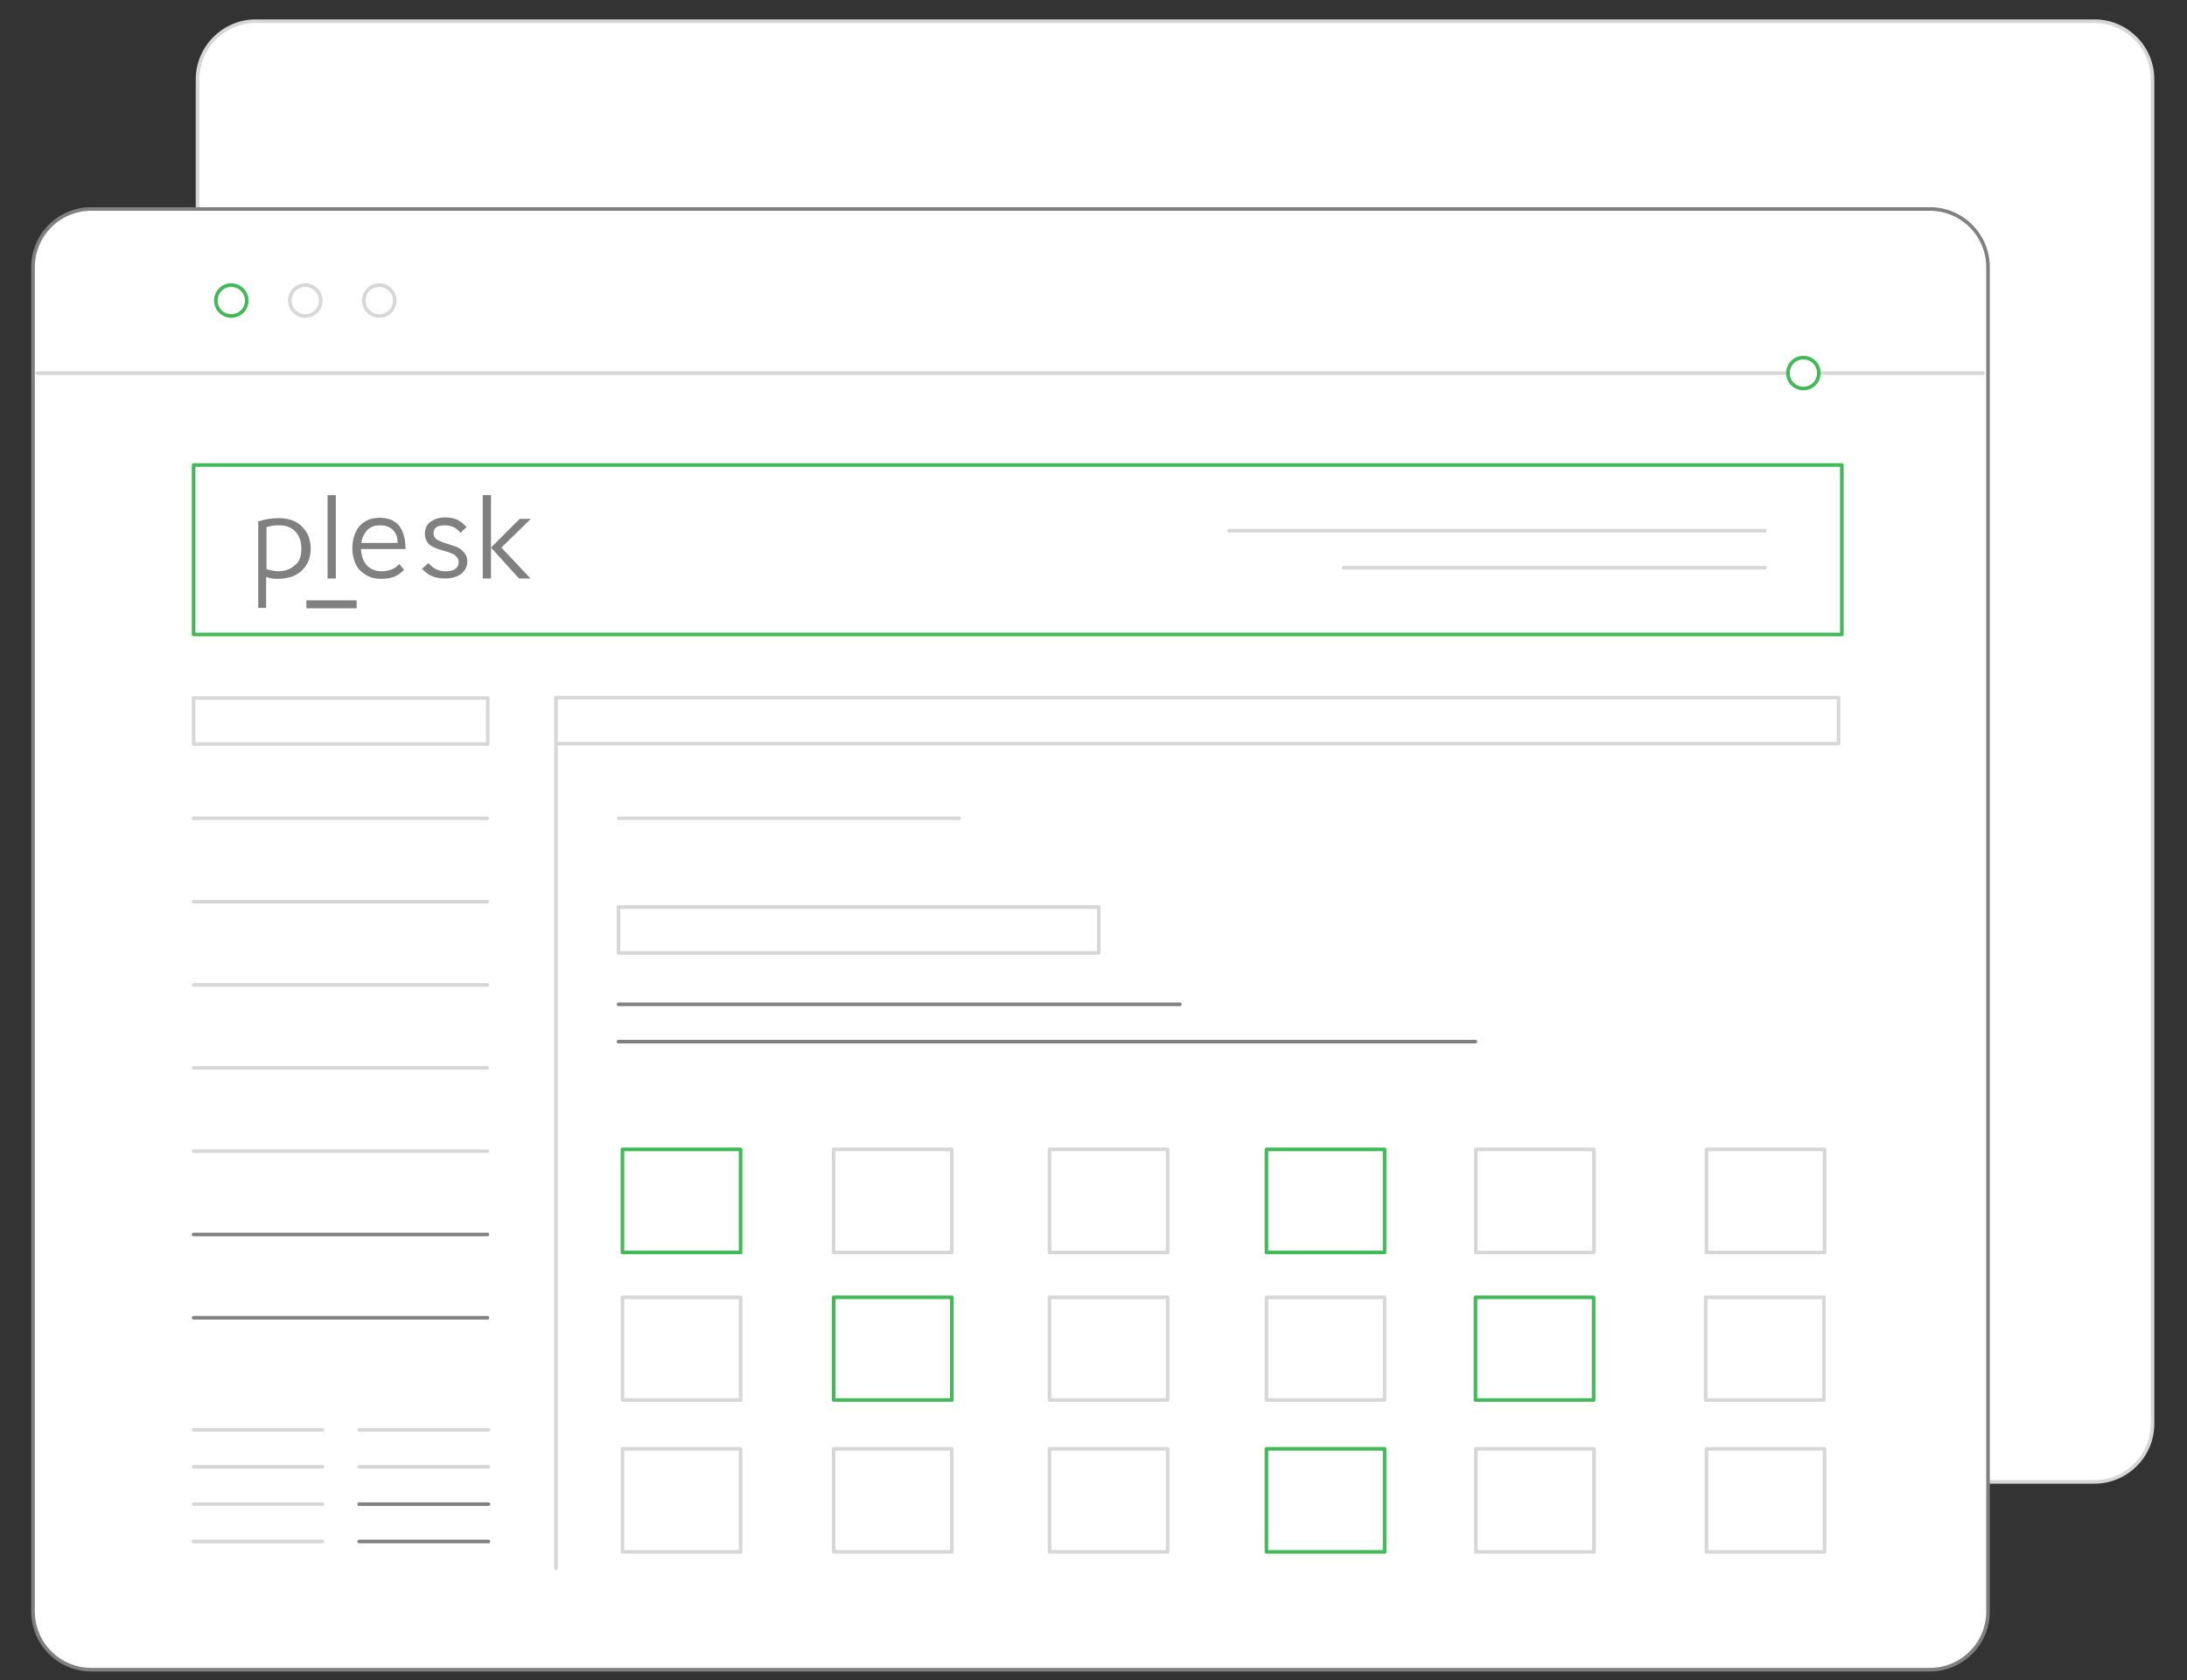 <svg version="1.1" id="Layer_1" xmlns="http://www.w3.org/2000/svg" xmlns:xlink="http://www.w3.org/1999/xlink" x="0" y="0" viewBox="0 0 608.9 468" xml:space="preserve">
  <rect x="0" y="0" width="608.9" height="468" fill="#333333" stroke="none"/>
  <style>
    .plesk2,.plesk3,.plesk4,.plesk5{fill:none;stroke:#40ba56;stroke-linecap:round;stroke-linejoin:round;stroke-miterlimit:10}.plesk3,.plesk4,.plesk5{fill:#fff}.plesk4,.plesk5{fill:none;stroke:#d7d7d7}.plesk5{stroke:gray}.plesk6{fill:gray}
  </style>
  <path d="M71.2 5.9h511.9c9 0 16.2 7.3 16.2 16.2v374.4c0 9-7.3 16.2-16.2 16.2H71.2c-9 0-16.2-7.3-16.2-16.2V22.1c0-8.9 7.3-16.2 16.2-16.2z" fill="#fff" stroke="#d7d7d7" stroke-linecap="round" stroke-linejoin="round" stroke-miterlimit="10"/>
  <path d="M25.4 58.2h511.9c9 0 16.2 7.3 16.2 16.2v374.4c0 9-7.3 16.2-16.2 16.2H25.4c-9 0-16.2-7.3-16.2-16.2V74.4c0-8.9 7.2-16.2 16.2-16.2z" fill="#fff" stroke="gray" stroke-linecap="round" stroke-linejoin="round" stroke-miterlimit="10"/>
  <path class="plesk2" d="M53.9 129.5h458.9v47.2H53.9z"/>
  <path class="plesk3" d="M68.7 83.7c0 2.4-1.9 4.3-4.3 4.3s-4.3-1.9-4.3-4.3 1.9-4.3 4.3-4.3c2.3 0 4.3 1.9 4.3 4.3z"/>
  <path class="plesk4" d="M89.3 83.7c0 2.4-1.9 4.3-4.3 4.3s-4.3-1.9-4.3-4.3 1.9-4.3 4.3-4.3c2.3 0 4.3 1.9 4.3 4.3zM109.9 83.7c0 2.4-1.9 4.3-4.3 4.3s-4.3-1.9-4.3-4.3 1.9-4.3 4.3-4.3c2.3 0 4.3 1.9 4.3 4.3zM10.4 103.9h541.7M53.9 194.4h81.9v12.8H53.9zM172.2 252.6h133.7v12.8H172.2zM154.8 194.3h357.1v12.8H154.8zM53.9 227.9h81.8M172.2 227.9h94.9M154.8 207.7v229.1M53.9 251.1h81.8M342.2 147.8h149.2M374.1 158.1h117.3"/>
  <path class="plesk2" d="M173.3 320.1h32.9v28.7h-32.9z"/>
  <path class="plesk4" d="M292.2 320.1h32.9v28.7h-32.9zM410.9 320.1h32.9v28.7h-32.9zM173.3 361.3h32.9v28.6h-32.9zM232.1 320.1H265v28.7h-32.9z"/>
  <g>
    <path id="svg-ico" class="plesk2" d="M232.1 361.3H265v28.6h-32.9z"/>
    <animate attributeName="opacity" values="0;1;0" dur="1s" repeatCount="indefinite"/>
    <animate attributeName="fill" xlink:href="#svg-ico" dur="1s" begin="0s" from="#ffffff" to="#ee5486" fill="freeze"/>
  </g>
  <g>
    <path id="svg-ico" class="plesk2" d="M352.6 320.1h32.9v28.7h-32.9z"/>
    <animate attributeName="opacity" values="0;1;0" dur="1s" repeatCount="indefinite"/>
    <animate attributeName="fill" xlink:href="#svg-ico" dur="1s" begin="0.5s" from="#ffffff" to="#ee5486" fill="freeze"/>
  </g>
  <path class="plesk4" d="M292.2 361.3h32.9v28.6h-32.9zM352.6 361.3h32.9v28.6h-32.9z"/>
  <path class="plesk2" d="M410.8 361.3h32.9v28.6h-32.9z"/>
  <path class="plesk4" d="M475.1 320.1H508v28.7h-32.9zM173.3 403.5h32.9v28.7h-32.9zM292.2 403.5h32.9v28.7h-32.9zM410.9 403.5h32.9v28.7h-32.9zM232.1 403.5H265v28.7h-32.9z"/>
  <path class="plesk2" d="M352.6 403.5h32.9v28.7h-32.9z"/>
  <path class="plesk4" d="M475.1 403.5H508v28.7h-32.9zM474.9 361.3h32.9v28.6h-32.9zM53.9 274.3h81.8M53.9 297.4h81.8M53.9 320.6h81.8"/>
  <path class="plesk5" d="M53.9 343.8h81.8M53.9 367h81.8M172.2 279.7h156.3M172.2 290.1h238.6"/>
  <path class="plesk4" d="M53.9 398.2h35.9M53.9 408.5h35.9M53.9 418.9h35.9M53.9 429.3h35.9M100 398.2h36M100 408.5h36"/>
  <path class="plesk5" d="M100 418.9h36M100 429.3h36"/>
  <path class="plesk6" d="M74.2 169.3h-2.3v-24.1c1.9-.6 3.8-.9 5.7-.9 1.3 0 2.6.2 3.7.6 1.1.4 2.1 1 2.8 1.8.8.8 1.4 1.6 1.8 2.7.4 1 .6 2.2.6 3.4 0 1.5-.3 2.8-.8 3.8-.5 1.1-1.2 1.9-2 2.6-.8.7-1.8 1.2-2.8 1.5-1.1.3-2.1.5-3.3.5-.6 0-1.2 0-1.8-.1-.6-.1-1.1-.2-1.7-.4v8.6zm9.7-16.5c0-1.9-.5-3.5-1.6-4.7-1.1-1.2-2.6-1.8-4.5-1.8-.6 0-1.2 0-1.8.1-.6.1-1.2.2-1.8.4v11.7c.5.2 1.1.3 1.6.4.6.1 1.1.2 1.6.2 2 0 3.5-.6 4.7-1.7 1.3-.9 1.8-2.5 1.8-4.6M91.2 137.9h2.3v23.2h-2.3zM112.5 158.7c-.8.8-1.7 1.5-2.7 1.9-1 .4-2.2.6-3.7.6-1.3 0-2.5-.2-3.5-.7-1-.5-1.8-1.1-2.5-1.8-.7-.8-1.2-1.7-1.5-2.7-.3-1-.5-2-.5-3.2 0-1.5.2-2.7.6-3.8.4-1.1.9-2 1.6-2.7.7-.7 1.5-1.2 2.4-1.6.9-.3 1.9-.5 2.9-.5 2.4 0 4.3.7 5.5 2.2 1.2 1.5 1.8 3.7 1.8 6.5h-12.4c.1 1.9.6 3.4 1.6 4.5s2.4 1.7 4.2 1.7c1 0 1.9-.2 2.7-.5.8-.3 1.5-.8 2.2-1.5l1.3 1.6zm-1.8-7.6c0-.7-.1-1.3-.3-1.9-.2-.6-.5-1.1-.9-1.5-.4-.4-.9-.8-1.5-1-.6-.3-1.3-.4-2.2-.4-.8 0-1.6.1-2.2.4-.6.3-1.1.6-1.4 1-.4.4-.7.9-1 1.5-.3.6-.5 1.3-.6 2h10.1zM128.2 148.4c-.6-.7-1.2-1.3-1.9-1.6-.7-.3-1.5-.5-2.4-.5-1.2 0-2 .2-2.5.6-.5.4-.7 1-.7 1.6 0 .4.1.8.3 1.1.2.3.5.6.9.8.4.2.8.4 1.3.6.5.2 1 .3 1.5.5.6.2 1.3.4 1.9.6.6.2 1.2.5 1.7.9s.9.8 1.3 1.4c.3.5.5 1.2.5 2s-.2 1.4-.5 2c-.3.6-.8 1.1-1.3 1.5-.6.4-1.2.7-2 .9-.8.2-1.6.3-2.4.3-1.3 0-2.5-.2-3.5-.6-1-.4-2-1.1-2.9-2.1l1.8-1.6c1.2 1.5 2.8 2.3 4.7 2.3 1.3 0 2.2-.2 2.8-.7.6-.5.9-1 .9-1.7 0-.5-.1-.9-.3-1.3-.2-.3-.5-.6-.9-.9-.4-.2-.8-.4-1.3-.6-.5-.2-1-.3-1.6-.5-.6-.2-1.2-.4-1.9-.6-.6-.2-1.2-.5-1.7-.8-.5-.3-.9-.8-1.2-1.3-.3-.5-.5-1.2-.5-2 0-1.5.5-2.6 1.6-3.4 1.1-.8 2.4-1.2 4.1-1.2 1.2 0 2.3.2 3.2.6.9.4 1.8 1.1 2.7 2.1l-1.7 1.6zM134.4 137.9h2.3v23.2h-2.3v-23.2zm2.3 14.6l8-8h3.1l-8.2 8 8.1 8.6h-3.2l-7.8-8.6zM85.3 167.2h14v2.2h-14z"/>
  <g>
    <path class="plesk3" d="M506.4 103.9c0 2.4-1.9 4.3-4.3 4.3s-4.3-1.9-4.3-4.3 1.9-4.3 4.3-4.3 4.3 1.9 4.3 4.3z"/>
    <animateMotion path="M40, 0 -490 0 45 0" begin="0s" dur="12s" repeatCount="indefinite"/>
  </g>
</svg>
